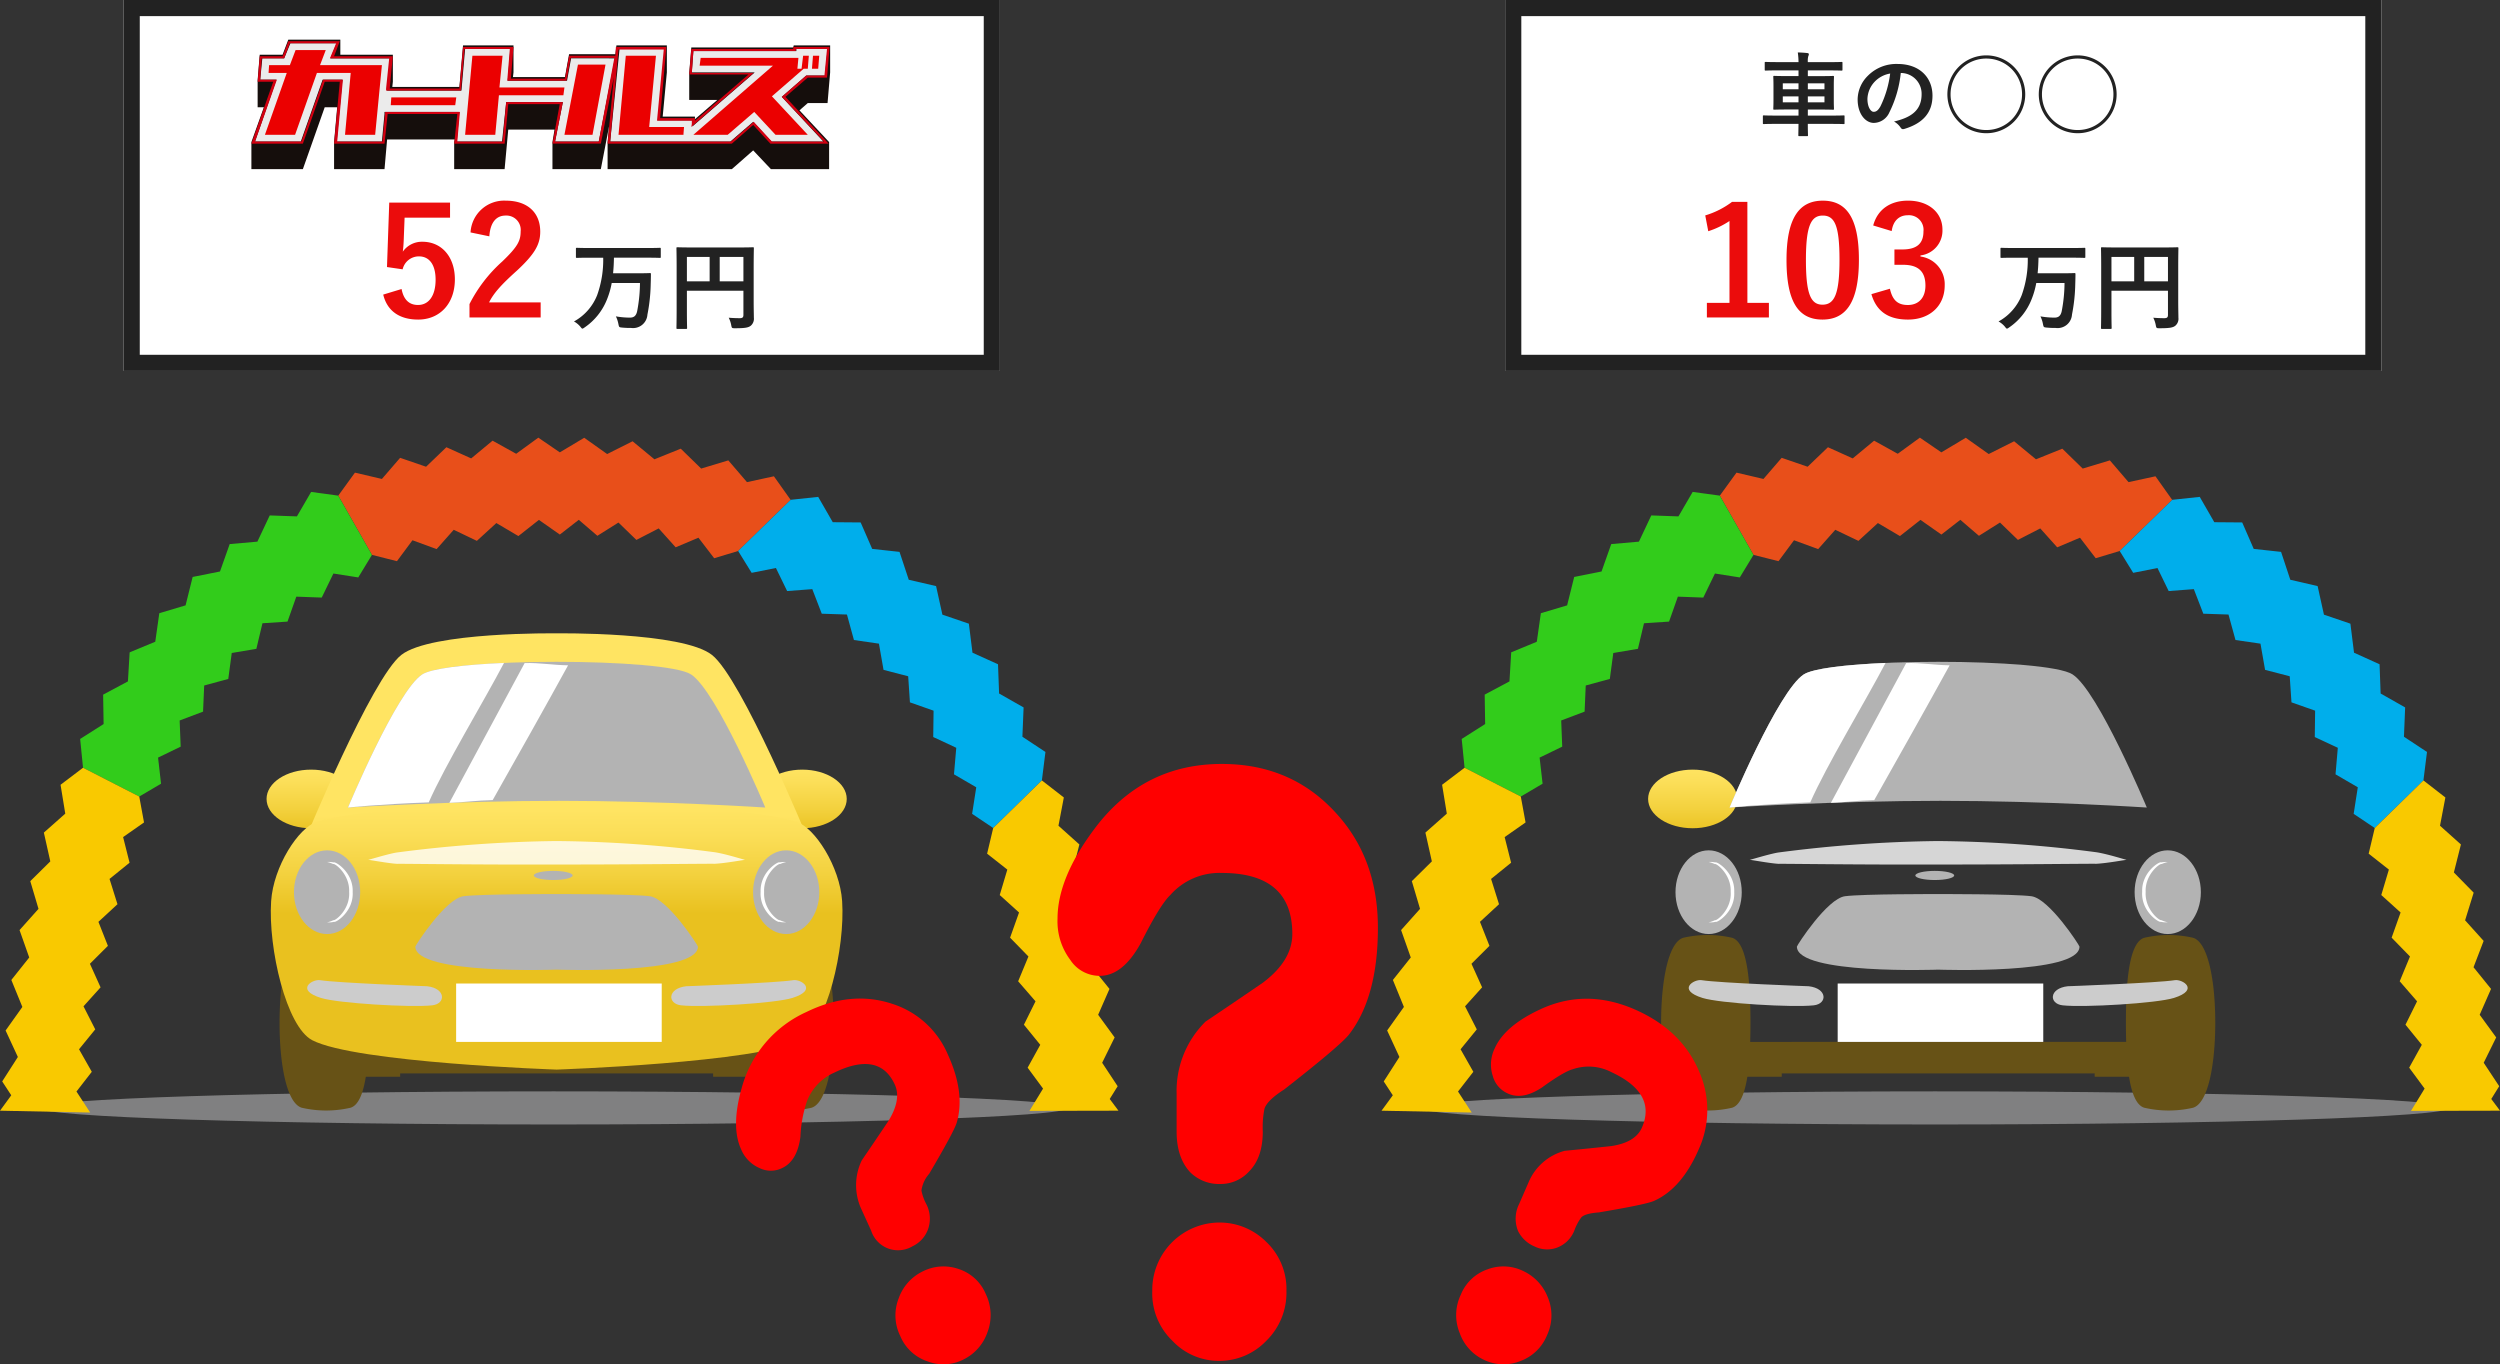 <svg xmlns="http://www.w3.org/2000/svg" xmlns:xlink="http://www.w3.org/1999/xlink" width="465.058" height="253.791" viewBox="0 0 465.058 253.791">
  <rect x="0" y="0" width="465.058" height="253.791" fill="#333333" stroke="none"/>
  <defs>
    <linearGradient id="linear-gradient" x1="0.5" y1="-0.104" x2="0.5" y2="1.182" gradientUnits="objectBoundingBox">
      <stop offset="0.051" stop-color="#ffe462"/>
      <stop offset="0.257" stop-color="#fbde58"/>
      <stop offset="0.602" stop-color="#f3d13e"/>
      <stop offset="0.938" stop-color="#e9c11f"/>
    </linearGradient>
    <linearGradient id="linear-gradient-2" x1="-5.885" y1="-0.104" x2="-5.885" y2="1.182" xlink:href="#linear-gradient"/>
    <linearGradient id="linear-gradient-3" x1="0.5" y1="0.846" x2="0.5" y2="1.396" xlink:href="#linear-gradient"/>
    <linearGradient id="linear-gradient-4" x1="0.5" y1="0.009" x2="0.5" y2="0.443" xlink:href="#linear-gradient"/>
  </defs>
  <g id="_04" data-name="04" transform="translate(3616 -9435)">
    <g id="グループ_505" data-name="グループ 505" transform="translate(-4345.57 5941.5)">
      <g id="長方形_84" data-name="長方形 84" transform="translate(752.57 3493.5)" fill="#fff" stroke="#222" stroke-width="3">
        <rect width="163" height="69" stroke="none"/>
        <rect x="1.5" y="1.5" width="160" height="66" fill="none"/>
      </g>
      <g id="グループ_351" data-name="グループ 351" transform="translate(776.335 3500.875)">
        <path id="パス_14006" data-name="パス 14006" d="M108.178,11.8l.484-5.707V1.064H101.89l-.1.387H82.834l-.387,4.74v5.03h5.223L83.511,14.8v-.484h-6l.774-8.222V1.064H68.905l-.193,1.644H60.1l-.774,4.256H49.656l.1-.871V1.064H40.37L39.692,8.8H27.214l.1-.967V2.805h-9.77V0H7.868L6.8,2.805H2.548l-.387,4.74v5.03H3.322L1,19.056v5.03h9.576l4.063-11.511h2.322l-.58,6.481v5.03h9.383l.484-5.514H38.822l-.1.484v5.03h9.383l.677-7.352h8.609l-.387,2.322v5.03h9l1.548-8.029-.29,3v5.03H90.379L94.345,20.6l3.289,3.482h10.834v-5.03l-5.514-5.9L104.5,11.8Z" transform="translate(-1)" fill="#150e0c"/>
        <g id="グループ_9795" data-name="グループ 9795" transform="translate(0.677 0.677)">
          <path id="パス_14007" data-name="パス 14007" d="M109.95,6.733l.484-4.933h-5.8v.387H85.477l-.29,3.966h11.7L85.283,16.213l.1-.58v-.58H78.9L80.157,1.8H71.741L70,19.018H92.345L96.6,15.342l3.386,3.676h9.673L101.921,10.7l4.546-3.966Z" transform="translate(-3.933 -0.736)" fill="#ebebeb"/>
          <path id="パス_14008" data-name="パス 14008" d="M60.512,3.408l-.774,4.256H48.711l.484-5.9H40.779L40.1,9.5H26.27V9.116l.58-5.61H15.726L16.887.7H8.278L7.117,3.505H3.054L2.667,7.471h3L1.7,18.982h8.512L14.275,7.471h3.676L16.887,18.982H25.3l.484-5.127v-.387H39.715l-.484,5.514h8.416l.774-7.352H58.965l-1.451,7.352h8.125l3-15.477H60.512Z" transform="translate(-1.7 -0.7)" fill="#ebebeb"/>
        </g>
        <path id="パス_14009" data-name="パス 14009" d="M104.5,7.071h3.579l.484-5.707h-6.771v.387H82.834l-.387,4.74H93.475L83.512,15.1v-.484H77.031L78.191,1.364H68.808l-.1,1.644H60.1l-.774,4.256H49.269l.484-5.9H40.37L39.692,9.1H26.73l.58-6H16.38L17.444.3H7.868L6.8,3.105H2.548l-.387,4.74h2.9L1,19.356h9.576L14.639,7.845h2.805L16.38,19.356h9.383l.58-5.514H39.305l-.58,5.514h9.383L48.785,12h9.576l-1.354,7.352h9L68.421,6.974,67.261,19.356H90.379l3.966-3.482,3.192,3.482h10.834l-8.029-8.706Zm-38.886,11.9H57.491l1.451-7.352H48.4l-.677,7.352H39.305l.484-5.514H25.86v.387h0l-.484,5.127H16.961L18.025,7.458H14.349L10.286,18.969H1.677L5.74,7.458h-3.1l.29-3.966H7.094L8.158.687h8.609L15.606,3.492H26.634l-.58,5.61h0v.387H39.983l.677-7.738h8.416l-.484,5.9H59.619L60.393,3.4h8.125Zm41.884,0H97.828l-3.386-3.676-4.256,3.676H67.744L69.292,1.848h8.416L76.45,15.1h6.481v.58l-.1.58L94.442,6.2H82.931l.29-4.063h19.056V1.751h5.8L107.6,6.684h-3.386L99.666,10.65Z" transform="translate(-1 -0.01)" fill="#d30011"/>
        <g id="グループ_9796" data-name="グループ 9796" transform="translate(2.516 1.935)">
          <path id="パス_14010" data-name="パス 14010" d="M49.065,3.1,48.484,9H60.576l-.193,1.451H48.388L47.71,17.8H42.1L43.454,3.1Z" transform="translate(-4.859 -2.036)" fill="#eb0000"/>
          <path id="パス_14011" data-name="パス 14011" d="M61.2,17.859,63.715,4.8h5.127L66.423,17.859Z" transform="translate(-5.483 -2.092)" fill="#eb0000"/>
          <path id="パス_14012" data-name="パス 14012" d="M77.307,16.352h6.481l-.1,1.258V17.8H71.6L72.954,3.1h5.61Z" transform="translate(-5.823 -2.036)" fill="#eb0000"/>
          <path id="パス_14013" data-name="パス 14013" d="M108.993,3.1h1.161l-.193,2.418H108.8Z" transform="translate(-7.039 -2.036)" fill="#eb0000"/>
          <path id="パス_14014" data-name="パス 14014" d="M107.281,5.518h-.774l-5.9,5.127,6.674,7.158h-6l-3.966-4.256L92.384,17.8H86L100.8,4.938H87.161l.193-1.451H105.54l-.193,2.031h.774l.29-2.418h1.064Z" transform="translate(-6.294 -2.036)" fill="#eb0000"/>
          <path id="パス_14015" data-name="パス 14015" d="M39.988,11.1l-.193,1.451H27.8l.1-1.451Z" transform="translate(-4.391 -2.297)" fill="#eb0000"/>
          <path id="パス_14016" data-name="パス 14016" d="M14.918,2,13.853,4.805H25.364L24.107,17.767H18.5L19.561,6.256H13.273L9.21,17.767H3.6L7.663,6.256H4.277l.1-1.451H8.243L9.307,2Z" transform="translate(-3.6 -2)" fill="#eb0000"/>
        </g>
      </g>
      <path id="パス_740" data-name="パス 740" d="M13.72-21.308H2.408L1.988-9.324,4.9-8.9a3.1,3.1,0,0,1,3.024-2.408c1.96,0,3.108,1.568,3.108,4.34,0,2.968-1.26,4.7-3.276,4.7-1.568,0-2.66-.9-3.052-2.968L1.288-4.2C2.044-1.064,4.424.448,7.784.448c4.032,0,6.832-2.968,6.832-7.476,0-4.228-2.492-7-6.02-7A4.331,4.331,0,0,0,4.928-12.18c.084-.616.14-1.372.168-2.016l.168-4.312H13.72Zm7.308,6.272c.168-2.548,1.26-3.864,3.024-3.864a2.666,2.666,0,0,1,2.8,2.968c0,1.764-.616,2.884-3.416,5.572a27.04,27.04,0,0,0-6.1,7.924V.056H30.576v-2.8h-9.6c.868-1.736,2.268-3.3,5.208-5.936,3.276-3.052,4.312-4.844,4.312-7.224,0-3.7-2.548-5.768-6.384-5.768a6.259,6.259,0,0,0-6.58,5.908Z" transform="translate(799.57 3552.5)" fill="#eb0c0c"/>
      <path id="パス_741" data-name="パス 741" d="M6.21-12.06A19.429,19.429,0,0,1,5.076-5.076,9.6,9.6,0,0,1,.774-.2a4.135,4.135,0,0,1,1.17.954c.2.252.288.378.4.378.09,0,.2-.072.4-.216A11.36,11.36,0,0,0,6.912-4.3a15.347,15.347,0,0,0,.882-3.06H13.05a28.637,28.637,0,0,1-.522,5.238c-.2.954-.684,1.206-1.35,1.206a15.253,15.253,0,0,1-2.61-.234A5.491,5.491,0,0,1,9.036.27c.126.594.126.612.684.666a15.647,15.647,0,0,0,1.692.072,2.676,2.676,0,0,0,3.024-2.484,32.2,32.2,0,0,0,.612-5.76c.018-.468.036-1.242.036-1.764,0-.162-.018-.2-.2-.2-.108,0-.63.036-2.16.036H8.046c.09-.882.144-1.836.162-2.9h6.246c1.62,0,2.178.036,2.286.036.162,0,.18-.018.18-.2V-13.7c0-.18-.018-.2-.18-.2-.108,0-.666.036-2.286.036H3.618c-1.6,0-2.16-.036-2.268-.036-.2,0-.216.018-.216.2v1.476c0,.18.018.2.216.2.108,0,.666-.036,2.268-.036ZM34.2-10.17c0-2.3.036-3.51.036-3.618,0-.2-.018-.216-.2-.216-.108,0-.72.036-2.43.036H22.482c-1.71,0-2.322-.036-2.448-.036-.18,0-.2.018-.2.216,0,.108.036,1.242.036,3.546v7.7c0,2.3-.036,3.4-.036,3.528,0,.18.018.2.2.2H21.6c.2,0,.216-.018.216-.2,0-.108-.036-1.116-.036-3.078V-5.922H32.292v4.5c0,.45-.162.612-.7.612-.432,0-1.278-.018-2.034-.09A5.208,5.208,0,0,1,30.024.486c.108.558.126.576.7.576,1.908,0,2.5-.126,2.934-.468A1.7,1.7,0,0,0,34.236-.9c0-.612-.036-1.548-.036-3.114ZM32.292-12.2v4.536h-4.41V-12.2ZM21.78-7.668V-12.2h4.23v4.536Z" transform="translate(835.57 3553.5)" fill="#222"/>
    </g>
    <g id="グループ_503" data-name="グループ 503" transform="translate(-3616 9516.411)">
      <path id="パス_518" data-name="パス 518" d="M258.123,441.381c0,1.7-42.829,3.08-95.663,3.08s-95.666-1.378-95.666-3.08,42.83-3.079,95.666-3.079S258.123,439.68,258.123,441.381Z" transform="translate(-59.487 -316.694)" fill="#b4b4b5" opacity="0.6" style="mix-blend-mode: multiply;isolation: isolate"/>
      <path id="パス_519" data-name="パス 519" d="M216.068,415.54v6.48h6.8V421.4H281.08v.617h6.8v-6.48Z" transform="translate(-148.424 -303.133)" fill="#675216"/>
      <path id="パス_520" data-name="パス 520" d="M190.579,366.863a20.3,20.3,0,0,0-9.075,0c-2.835.866-4.124,8.165-4.129,15.809s1.294,14.943,4.129,15.809a20.209,20.209,0,0,0,9.075,0c2.835-.866,3.417-8.165,3.422-15.809S193.414,367.732,190.579,366.863Z" transform="translate(-125.371 -273.826)" fill="#675216"/>
      <path id="パス_521" data-name="パス 521" d="M394.711,366.863a20.3,20.3,0,0,1,9.075,0c2.835.866,4.129,8.165,4.129,15.809s-1.294,14.943-4.129,15.809a20.209,20.209,0,0,1-9.075,0c-2.835-.866-3.417-8.165-3.417-15.809S391.876,367.732,394.711,366.863Z" transform="translate(-252.824 -273.826)" fill="#675216"/>
      <path id="パス_522" data-name="パス 522" d="M187.964,295.684c0,3.013-3.713,5.453-8.284,5.453s-8.289-2.44-8.289-5.453,3.713-5.451,8.289-5.451S187.964,292.673,187.964,295.684Z" transform="translate(-121.806 -228.475)" fill="url(#linear-gradient)"/>
      <path id="パス_523" data-name="パス 523" d="M397.4,295.684c0,3.013,3.713,5.453,8.289,5.453s8.284-2.44,8.284-5.453-3.713-5.451-8.284-5.451S397.4,292.673,397.4,295.684Z" transform="translate(-256.46 -228.475)" fill="url(#linear-gradient-2)"/>
      <path id="パス_524" data-name="パス 524" d="M264.894,231.518c-5.523-4.333-28.892-4.012-28.892-4.012s-23.368-.321-28.891,4.012-17.845,34.256-17.845,34.256l46.737.4,46.737-.4S270.418,235.847,264.894,231.518Z" transform="translate(-132.456 -191.099)" fill="url(#linear-gradient-3)"/>
      <path id="パス_525" data-name="パス 525" d="M279.626,324.8c-.426-6.465-5.1-13.72-8.5-14.776-11.849-3.673-44.614-2.77-44.614-2.77s-32.764-.9-44.609,2.77c-3.4,1.055-8.076,8.311-8.5,14.776-.573,8.758,2.827,23.347,7.651,25.85,8.072,4.192,45.46,5.466,45.46,5.466s37.389-1.275,45.465-5.466C276.8,348.146,280.2,333.557,279.626,324.8Z" transform="translate(-122.967 -238.557)" fill="url(#linear-gradient-4)"/>
      <path id="パス_526" data-name="パス 526" d="M283.487,347.906c-3.313-.43-17.334-.4-17.334-.4s-14.02-.033-17.333.4-8.949,9.138-8.949,9.377c0,5.243,26.282,4.281,26.282,4.281s26.287.962,26.287-4.281C292.441,357.044,286.8,348.338,283.487,347.906Z" transform="translate(-162.607 -262.599)" fill="#b3b3b3"/>
      <path id="パス_527" data-name="パス 527" d="M272.7,242.964c-4.78-3.131-45.247-3.131-50.028,0s-13.794,24.758-13.794,24.758,19.817-1.248,39.221-1.248,38.4,1.248,38.4,1.248S277.484,246.095,272.7,242.964Z" transform="translate(-144.142 -198.913)" fill="#b3b3b3"/>
      <path id="パス_528" data-name="パス 528" d="M237.9,241.119c-7.425.326-13.534,1.042-15.223,2.145-4.78,3.131-13.794,24.758-13.794,24.758s5.493-.608,15.015-.962C226.87,260.263,234.095,248.366,237.9,241.119Z" transform="translate(-144.142 -199.212)" fill="#fff"/>
      <path id="パス_529" data-name="パス 529" d="M255.524,267.174c2.814-.093,4.958-.447,8.059-.51,4.238-7.49,10.195-18.08,14.024-25.068-2.953-.054-5.132-.482-8.076-.426Z" transform="translate(-171.932 -199.24)" fill="#fff"/>
      <path id="パス_530" data-name="パス 530" d="M288.252,326.6c0,.055-3.43-1.057-5.6-1.411A238.212,238.212,0,0,0,253,323.094a247.712,247.712,0,0,0-29.647,2.139c-1.763.3-5.314,1.42-5.314,1.363,0-.078,3.69.639,5.44.74.873-.041,15.149.181,29.373.124,14.216.017,28.6-.174,29.673-.135C284.687,327.221,288.257,326.52,288.252,326.6Z" transform="translate(-149.596 -248.051)" fill="#fff" opacity="0.8" style="mix-blend-mode: overlay;isolation: isolate"/>
      <path id="パス_531" data-name="パス 531" d="M196.325,335.16c0,4.3-2.753,7.785-6.157,7.785S184,339.459,184,335.16s2.761-7.787,6.166-7.787S196.325,330.86,196.325,335.16Z" transform="translate(-129.319 -250.603)" fill="#b3b3b3"/>
      <path id="パス_532" data-name="パス 532" d="M199.256,343.961a3.982,3.982,0,0,0,1.294-.106c.257.247,3.665-1.871,3.465-5.54.156-3.665-3.265-5.753-3.525-5.5a4.422,4.422,0,0,0-1.233-.085,5.273,5.273,0,0,1,1.129.386c.235-.222,3.1,1.859,2.97,5.163.217,3.313-2.644,5.458-2.914,5.269A5.323,5.323,0,0,1,199.256,343.961Z" transform="translate(-138.407 -253.791)" fill="#fff"/>
      <path id="パス_533" data-name="パス 533" d="M395.3,335.16c0,4.3,2.757,7.785,6.161,7.785s6.162-3.487,6.162-7.785-2.762-7.787-6.162-7.787S395.3,330.86,395.3,335.16Z" transform="translate(-255.212 -250.603)" fill="#b3b3b3"/>
      <path id="パス_534" data-name="パス 534" d="M403.513,343.956a5.246,5.246,0,0,1-1.19-.4c-.274.182-3.1-1.939-2.918-5.234-.152-3.291,2.7-5.4,2.979-5.2a5.222,5.222,0,0,1,1.129-.373,4.348,4.348,0,0,0-1.237.072c-.2-.278-3.656,1.778-3.521,5.458-.234,3.689,3.209,5.829,3.46,5.578A4.047,4.047,0,0,0,403.513,343.956Z" transform="translate(-257.262 -253.799)" fill="#fff"/>
      <path id="パス_535" data-name="パス 535" d="M360.421,388.231s16.712-.612,19.926-1.131c1.4-.228,4.693,1.785-.165,3.307-3.218,1.007-16.813,1.808-20.7,1.374C356.9,391.49,356.93,388.629,360.421,388.231Z" transform="translate(-232.784 -286.177)" fill="#ccc"/>
      <path id="パス_536" data-name="パス 536" d="M212.4,388.231s-16.712-.612-19.921-1.131c-1.407-.228-4.7,1.785.165,3.307,3.213,1.007,16.812,1.808,20.7,1.374C215.917,391.49,215.887,388.629,212.4,388.231Z" transform="translate(-132.938 -286.177)" fill="#ccc"/>
      <rect id="長方形_86" data-name="長方形 86" width="38.244" height="10.862" transform="translate(84.851 101.546)" fill="#fff"/>
      <path id="パス_537" data-name="パス 537" d="M301.61,337.683c0,.469-1.62.849-3.612.849s-3.608-.38-3.608-.849,1.616-.851,3.608-.851S301.61,337.214,301.61,337.683Z" transform="translate(-195.088 -256.238)" fill="#b3b3b3"/>
      <path id="パス_538" data-name="パス 538" d="M278.78,158.527l-4.455,1.344-2.926-3.818-4.238,1.789-3.152-3.517-4.155,2.14-3.335-3.232L252.6,155.7l-3.46-2.972-3.526,2.742-3.89-2.729-3.821,3.009-4.1-2.421-3.621,3.315-4.307-2.06-3.183,3.591-4.49-1.646-2.887,3.893-4.65-1.172L204.4,148.228l3.1-4.277,5.015,1.174,3.391-3.93,4.824,1.657,3.782-3.628,4.611,2.08,3.978-3.3,4.394,2.438,4.116-3,4,2.738,4.537-2.718,4.268,3.029,4.729-2.375,4.064,3.354,4.9-1.976,3.795,3.7,5.05-1.526,3.473,4.047,5.011-1.084,3.113,4.386Z" transform="translate(-141.473 -137.44)" fill="#e84f1a"/>
      <path id="パス_539" data-name="パス 539" d="M444.922,217.46l.664-5.293-4.285-2.833.221-5.454-4.559-2.588-.2-5.439-4.75-2.151-.673-5.4-4.924-1.678-1.176-5.315-5.08-1.176-1.719-5.189-5.085-.554-2.145-4.922-5.189-.043-2.71-4.711-5.119.545-9.774,9.515,2.514,4.068,4.516-.9,2.084,4.29,4.681-.356,1.762,4.57,4.685.154,1.3,4.741,4.65.677.855,4.876,4.585,1.192.325,4.85,4.4,1.548-.065,4.906,4.286,2-.426,4.937,4.143,2.41-.769,4.943,3.921,2.633Z" transform="translate(-251.109 -153.694)" fill="#00aeeb"/>
      <path id="パス_540" data-name="パス 540" d="M504.146,304.053l-1.133,4.774,3.76,2.959-1.411,4.735,3.591,3.248-1.667,4.683,3.413,3.5-1.911,4.613,3.231,3.725-2.158,4.355,3.039,3.736-2.349,4.257,2.87,3.89-2.531,4.143,16.556-.035-1.624-2.176,1.476-2.375-2.883-4.363,2.323-4.713-3.07-4.211,2.11-4.814-3.256-4.031,1.88-4.9-3.448-3.829,1.593-5.145-3.682-3.758,1.311-5.208-3.89-3.484,1-5.258L513.2,295.2Z" transform="translate(-319.387 -231.434)" fill="#f9c900"/>
      <path id="パス_541" data-name="パス 541" d="M139.889,174.136l-2.545,4.192-4.624-.727-2.171,4.474-4.729-.172-1.637,4.642-4.663.308-1.129,4.755-4.58.775-.647,4.826-4.481,1.222-.209,4.861-4.355,1.646.191,4.867-4.207,2.039.556,4.852L96.6,219.091l-10.456-5.356-.534-5.362,4.363-2.77-.087-5.471,4.611-2.462.321-5.406,4.763-1.973.755-5.308,4.885-1.457,1.316-5.286,5.085-1.016,1.806-5.1,5.15-.452,2.3-4.878,5.054.18,2.644-4.551,5.046.69Z" transform="translate(-70.7 -152.324)" fill="#32cc1b"/>
      <path id="パス_542" data-name="パス 542" d="M74.62,294.728l.886,4.817-3.89,2.722,1.2,4.77-3.725,3.015,1.476,4.707-3.543,3.276,1.763,4.466-3.344,3.335,1.98,4.385-3.174,3.526,2.184,4.292-3.018,3.7,2.375,4.19L62.94,349.6l2.549,3.908-16.773-.341,2.093-2.866-1.685-2.579,2.914-4.548-2.28-4.926,3.117-4.381-2.049-5.019,3.326-4.181-1.8-5.1,3.526-3.947-1.528-5.154,3.725-3.677-1.2-5.356,3.982-3.526-.877-5.371,4.181-3.167Z" transform="translate(-48.715 -227.962)" fill="#f9c900"/>
    </g>
    <g id="グループ_502" data-name="グループ 502" transform="translate(-4356.57 5941.5)">
      <g id="長方形_85" data-name="長方形 85" transform="translate(1020.57 3493.5)" fill="#fff" stroke="#222" stroke-width="3">
        <rect width="163" height="69" stroke="none"/>
        <rect x="1.5" y="1.5" width="160" height="66" fill="none"/>
      </g>
      <g id="グループ_352" data-name="グループ 352" transform="translate(1055.736 3522.642)">
        <path id="パス_738" data-name="パス 738" d="M10.052-21.448H7.2a15.781,15.781,0,0,1-4.984,2.52l.56,2.94a15.7,15.7,0,0,0,3.948-1.9V-2.66H2.52V.056H14.056V-2.66h-4Zm14.028-.224c-4.312,0-6.748,3.108-6.748,11.032S19.628.448,24.024.448C28.392.448,30.8-2.772,30.8-10.7,30.8-18.592,28.392-21.672,24.08-21.672Zm0,2.772c2.24,0,3.108,1.932,3.108,8.232,0,6.272-.9,8.344-3.164,8.344-2.212,0-3.08-2.044-3.08-8.344C20.944-17,21.9-18.9,24.08-18.9ZM36.9-16.016c.28-2.016,1.484-2.94,2.968-2.94a2.711,2.711,0,0,1,2.94,3c0,2.156-1.12,3.36-3.92,3.36H37.408v2.856h1.624c3,0,4.144,1.428,4.144,3.864,0,2.268-1.26,3.612-3.276,3.612-1.848,0-2.856-.868-3.332-3.024L33.124-4.284C34.076-.98,36.4.448,39.928.448c4.088,0,6.832-2.576,6.832-6.356a5.2,5.2,0,0,0-4.508-5.376v-.2A4.644,4.644,0,0,0,46.34-16.3c0-3.108-2.52-5.376-6.412-5.376-3.248,0-5.656,1.6-6.468,4.62Z" transform="translate(-0.166 29.858)" fill="#eb0c0c"/>
        <path id="パス_739" data-name="パス 739" d="M6.21-12.06A19.429,19.429,0,0,1,5.076-5.076,9.6,9.6,0,0,1,.774-.2a4.135,4.135,0,0,1,1.17.954c.2.252.288.378.4.378.09,0,.2-.072.4-.216A11.36,11.36,0,0,0,6.912-4.3a15.347,15.347,0,0,0,.882-3.06H13.05a28.637,28.637,0,0,1-.522,5.238c-.2.954-.684,1.206-1.35,1.206a15.253,15.253,0,0,1-2.61-.234A5.491,5.491,0,0,1,9.036.27c.126.594.126.612.684.666a15.647,15.647,0,0,0,1.692.072,2.676,2.676,0,0,0,3.024-2.484,32.2,32.2,0,0,0,.612-5.76c.018-.468.036-1.242.036-1.764,0-.162-.018-.2-.2-.2-.108,0-.63.036-2.16.036H8.046c.09-.882.144-1.836.162-2.9h6.246c1.62,0,2.178.036,2.286.036.162,0,.18-.018.18-.2V-13.7c0-.18-.018-.2-.18-.2-.108,0-.666.036-2.286.036H3.618c-1.6,0-2.16-.036-2.268-.036-.2,0-.216.018-.216.2v1.476c0,.18.018.2.216.2.108,0,.666-.036,2.268-.036ZM34.2-10.17c0-2.3.036-3.51.036-3.618,0-.2-.018-.216-.2-.216-.108,0-.72.036-2.43.036H22.482c-1.71,0-2.322-.036-2.448-.036-.18,0-.2.018-.2.216,0,.108.036,1.242.036,3.546v7.7c0,2.3-.036,3.4-.036,3.528,0,.18.018.2.2.2H21.6c.2,0,.216-.018.216-.2,0-.108-.036-1.116-.036-3.078V-5.922H32.292v4.5c0,.45-.162.612-.7.612-.432,0-1.278-.018-2.034-.09A5.208,5.208,0,0,1,30.024.486c.108.558.126.576.7.576,1.908,0,2.5-.126,2.934-.468A1.7,1.7,0,0,0,34.236-.9c0-.612-.036-1.548-.036-3.114ZM32.292-12.2v4.536h-4.41V-12.2ZM21.78-7.668V-12.2h4.23v4.536Z" transform="translate(55.834 30.858)" fill="#222"/>
      </g>
      <path id="パス_737" data-name="パス 737" d="M7.565-.952C7.548.374,7.531,1.054,7.531,1.139c0,.17.017.187.187.187H9.129c.187,0,.2-.017.2-.187,0-.068-.034-.765-.034-2.091h4.556c1.5,0,2.006.034,2.108.034.153,0,.17-.017.17-.187V-2.346c0-.17-.017-.187-.17-.187-.1,0-.612.034-2.108.034H9.3V-3.621h2.312c1.666,0,2.261.034,2.363.034.17,0,.187-.017.187-.187,0-.1-.034-.544-.034-1.615V-8.058c0-1.054.034-1.513.034-1.615,0-.187-.017-.2-.187-.2-.1,0-.7.034-2.363.034H9.3V-10.9h4.046c1.564,0,2.108.034,2.21.034.17,0,.187-.017.187-.2v-1.241c0-.153-.017-.17-.187-.17-.1,0-.646.034-2.21.034H9.3A3.254,3.254,0,0,1,9.4-13.6a.6.6,0,0,0,.085-.34c0-.085-.1-.17-.255-.187-.578-.068-1.173-.1-1.8-.119a13.017,13.017,0,0,1,.136,1.8H3.672c-1.564,0-2.091-.034-2.193-.034-.187,0-.2.017-.2.17v1.241c0,.187.017.2.2.2.1,0,.629-.034,2.193-.034H7.565v1.054H5.423c-1.649,0-2.244-.034-2.363-.034-.17,0-.187.017-.187.2,0,.1.034.561.034,1.615v2.669c0,1.071-.034,1.513-.034,1.615,0,.17.017.187.187.187.119,0,.714-.034,2.363-.034H7.565V-2.5H3.213c-1.5,0-2.006-.034-2.108-.034-.153,0-.17.017-.17.187v1.241c0,.17.017.187.17.187.1,0,.612-.034,2.108-.034Zm4.828-4.012H9.3V-6.069h3.094Zm0-3.536v1.105H9.3V-8.5ZM4.641-7.395V-8.5H7.565v1.105Zm0,2.431V-6.069H7.565v1.105Zm22.015-5.457a3.861,3.861,0,0,1,3.808,3.944c0,3.213-2.261,4.4-5.134,5.083A3.606,3.606,0,0,1,26.52-.323c.221.34.374.408.731.306C30.7-1.054,32.487-3.043,32.487-6.2c0-3.383-2.4-5.9-6.477-5.9a7.439,7.439,0,0,0-5.525,2.176,6.263,6.263,0,0,0-1.921,4.42c0,2.771,1.513,4.369,3.009,4.369a3.229,3.229,0,0,0,2.89-1.955,21.287,21.287,0,0,0,2.125-7.327Zm-2.04.1a19.423,19.423,0,0,1-1.8,6.086c-.459.816-.833,1.037-1.275,1.037-.527,0-1.156-.867-1.156-2.431a4.9,4.9,0,0,1,1.326-3.145A5.12,5.12,0,0,1,24.616-10.319ZM42.5-13.7A7.248,7.248,0,0,0,35.258-6.46,7.237,7.237,0,0,0,42.5.782,7.237,7.237,0,0,0,49.742-6.46,7.248,7.248,0,0,0,42.5-13.7Zm0,.595A6.624,6.624,0,0,1,49.147-6.46,6.613,6.613,0,0,1,42.5.187,6.613,6.613,0,0,1,35.853-6.46,6.624,6.624,0,0,1,42.5-13.107Zm17-.595A7.248,7.248,0,0,0,52.258-6.46,7.237,7.237,0,0,0,59.5.782,7.237,7.237,0,0,0,66.742-6.46,7.248,7.248,0,0,0,59.5-13.7Zm0,.595A6.624,6.624,0,0,1,66.147-6.46,6.613,6.613,0,0,1,59.5.187,6.613,6.613,0,0,1,52.853-6.46,6.624,6.624,0,0,1,59.5-13.107Z" transform="translate(1067.57 3517.5)" fill="#222"/>
      <g id="グループ_355" data-name="グループ 355" transform="translate(997.57 3574.911)">
        <path id="パス_518-2" data-name="パス 518" d="M258.123,441.381c0,1.7-42.829,3.08-95.663,3.08s-95.666-1.378-95.666-3.08,42.83-3.079,95.666-3.079S258.123,439.68,258.123,441.381Z" transform="translate(-59.486 -316.694)" fill="#b4b4b5" opacity="0.6" style="mix-blend-mode: multiply;isolation: isolate"/>
        <path id="パス_519-2" data-name="パス 519" d="M216.068,415.54v6.48h6.8V421.4H281.08v.617h6.8v-6.48Z" transform="translate(-148.424 -303.133)" fill="#675216"/>
        <path id="パス_520-2" data-name="パス 520" d="M190.579,366.863a20.3,20.3,0,0,0-9.075,0c-2.835.866-4.124,8.165-4.129,15.809s1.294,14.943,4.129,15.809a20.209,20.209,0,0,0,9.075,0c2.835-.866,3.417-8.165,3.422-15.809S193.414,367.732,190.579,366.863Z" transform="translate(-125.371 -273.826)" fill="#675216"/>
        <path id="パス_521-2" data-name="パス 521" d="M394.711,366.863a20.3,20.3,0,0,1,9.075,0c2.835.866,4.129,8.165,4.129,15.809s-1.294,14.943-4.129,15.809a20.209,20.209,0,0,1-9.075,0c-2.835-.866-3.417-8.165-3.417-15.809S391.876,367.732,394.711,366.863Z" transform="translate(-252.824 -273.826)" fill="#675216"/>
        <path id="パス_522-2" data-name="パス 522" d="M187.964,295.684c0,3.013-3.713,5.453-8.284,5.453s-8.289-2.44-8.289-5.453,3.713-5.451,8.289-5.451S187.964,292.673,187.964,295.684Z" transform="translate(-121.806 -228.475)" fill="url(#linear-gradient)"/>
        <path id="パス_523-2" data-name="パス 523" d="M397.4,295.684c0,3.013,3.713,5.453,8.289,5.453s8.284-2.44,8.284-5.453-3.713-5.451-8.284-5.451S397.4,292.673,397.4,295.684Z" transform="translate(-256.46 -228.475)" fill="url(#linear-gradient-2)"/>
        <path id="パス_524-2" data-name="パス 524" d="M264.894,231.518c-5.523-4.333-28.892-4.012-28.892-4.012s-23.368-.321-28.891,4.012-17.845,34.256-17.845,34.256l46.737.4,46.737-.4S270.418,235.847,264.894,231.518Z" transform="translate(-132.456 -191.099)" fill="url(#linear-gradient-3)"/>
        <path id="パス_525-2" data-name="パス 525" d="M279.626,324.8c-.426-6.465-5.1-13.72-8.5-14.776-11.849-3.673-44.614-2.77-44.614-2.77s-32.764-.9-44.609,2.77c-3.4,1.055-8.076,8.311-8.5,14.776-.573,8.758,2.827,23.347,7.651,25.85,8.072,4.192,45.46,5.466,45.46,5.466s37.389-1.275,45.465-5.466C276.8,348.146,280.2,333.557,279.626,324.8Z" transform="translate(-122.967 -238.557)" fill="url(#linear-gradient-4)"/>
        <path id="パス_526-2" data-name="パス 526" d="M283.487,347.906c-3.313-.43-17.334-.4-17.334-.4s-14.02-.033-17.333.4-8.949,9.138-8.949,9.377c0,5.243,26.282,4.281,26.282,4.281s26.287.962,26.287-4.281C292.441,357.044,286.8,348.338,283.487,347.906Z" transform="translate(-162.607 -262.599)" fill="#b3b3b3"/>
        <path id="パス_527-2" data-name="パス 527" d="M272.7,242.964c-4.78-3.131-45.247-3.131-50.028,0s-13.794,24.758-13.794,24.758,19.817-1.248,39.221-1.248,38.4,1.248,38.4,1.248S277.484,246.095,272.7,242.964Z" transform="translate(-144.142 -198.913)" fill="#b3b3b3"/>
        <path id="パス_528-2" data-name="パス 528" d="M237.9,241.119c-7.425.326-13.534,1.042-15.223,2.145-4.78,3.131-13.794,24.758-13.794,24.758s5.493-.608,15.015-.962C226.87,260.263,234.095,248.366,237.9,241.119Z" transform="translate(-144.142 -199.212)" fill="#fff"/>
        <path id="パス_529-2" data-name="パス 529" d="M255.524,267.174c2.814-.093,4.958-.447,8.059-.51,4.238-7.49,10.195-18.08,14.024-25.068-2.953-.054-5.132-.482-8.076-.426Z" transform="translate(-171.932 -199.24)" fill="#fff"/>
        <path id="パス_530-2" data-name="パス 530" d="M288.252,326.6c0,.055-3.43-1.057-5.6-1.411A238.212,238.212,0,0,0,253,323.094a247.712,247.712,0,0,0-29.647,2.139c-1.763.3-5.314,1.42-5.314,1.363,0-.078,3.69.639,5.44.74.873-.041,15.149.181,29.373.124,14.216.017,28.6-.174,29.673-.135C284.687,327.221,288.257,326.52,288.252,326.6Z" transform="translate(-149.596 -248.051)" fill="#fff" opacity="0.8" style="mix-blend-mode: overlay;isolation: isolate"/>
        <path id="パス_531-2" data-name="パス 531" d="M196.325,335.16c0,4.3-2.753,7.785-6.157,7.785S184,339.459,184,335.16s2.761-7.787,6.166-7.787S196.325,330.86,196.325,335.16Z" transform="translate(-129.319 -250.603)" fill="#b3b3b3"/>
        <path id="パス_532-2" data-name="パス 532" d="M199.256,343.961a3.982,3.982,0,0,0,1.294-.106c.257.247,3.665-1.871,3.465-5.54.156-3.665-3.265-5.753-3.525-5.5a4.422,4.422,0,0,0-1.233-.085,5.273,5.273,0,0,1,1.129.386c.235-.222,3.1,1.859,2.97,5.163.217,3.313-2.644,5.458-2.914,5.269A5.323,5.323,0,0,1,199.256,343.961Z" transform="translate(-138.407 -253.791)" fill="#fff"/>
        <path id="パス_533-2" data-name="パス 533" d="M395.3,335.16c0,4.3,2.757,7.785,6.161,7.785s6.162-3.487,6.162-7.785-2.762-7.787-6.162-7.787S395.3,330.86,395.3,335.16Z" transform="translate(-255.212 -250.603)" fill="#b3b3b3"/>
        <path id="パス_534-2" data-name="パス 534" d="M403.513,343.956a5.246,5.246,0,0,1-1.19-.4c-.274.182-3.1-1.939-2.918-5.234-.152-3.291,2.7-5.4,2.979-5.2a5.222,5.222,0,0,1,1.129-.373,4.348,4.348,0,0,0-1.237.072c-.2-.278-3.656,1.778-3.521,5.458-.234,3.689,3.209,5.829,3.46,5.578A4.047,4.047,0,0,0,403.513,343.956Z" transform="translate(-257.262 -253.799)" fill="#fff"/>
        <path id="パス_535-2" data-name="パス 535" d="M360.421,388.231s16.712-.612,19.926-1.131c1.4-.228,4.693,1.785-.165,3.307-3.218,1.007-16.813,1.808-20.7,1.374C356.9,391.49,356.93,388.629,360.421,388.231Z" transform="translate(-232.784 -286.177)" fill="#ccc"/>
        <path id="パス_536-2" data-name="パス 536" d="M212.4,388.231s-16.712-.612-19.921-1.131c-1.407-.228-4.7,1.785.165,3.307,3.213,1.007,16.812,1.808,20.7,1.374C215.917,391.49,215.887,388.629,212.4,388.231Z" transform="translate(-132.938 -286.177)" fill="#ccc"/>
        <rect id="長方形_86-2" data-name="長方形 86" width="38.244" height="10.862" transform="translate(84.851 101.546)" fill="#fff"/>
        <path id="パス_537-2" data-name="パス 537" d="M301.61,337.683c0,.469-1.62.849-3.612.849s-3.608-.38-3.608-.849,1.616-.851,3.608-.851S301.61,337.214,301.61,337.683Z" transform="translate(-195.088 -256.238)" fill="#b3b3b3"/>
        <path id="パス_538-2" data-name="パス 538" d="M278.78,158.527l-4.455,1.344-2.926-3.818-4.238,1.789-3.152-3.517-4.155,2.14-3.335-3.232L252.6,155.7l-3.46-2.972-3.526,2.742-3.89-2.729-3.821,3.009-4.1-2.421-3.621,3.315-4.307-2.06-3.183,3.591-4.49-1.646-2.887,3.893-4.65-1.172L204.4,148.228l3.1-4.277,5.015,1.174,3.391-3.93,4.824,1.657,3.782-3.628,4.611,2.08,3.978-3.3,4.394,2.438,4.116-3,4,2.738,4.537-2.718,4.268,3.029,4.729-2.375,4.064,3.354,4.9-1.976,3.795,3.7,5.05-1.526,3.473,4.047,5.011-1.084,3.113,4.386Z" transform="translate(-141.473 -137.44)" fill="#e84f1a"/>
        <path id="パス_539-2" data-name="パス 539" d="M444.922,217.46l.664-5.293-4.285-2.833.221-5.454-4.559-2.588-.2-5.439-4.75-2.151-.673-5.4-4.924-1.678-1.176-5.315-5.08-1.176-1.719-5.189-5.085-.554-2.145-4.922-5.189-.043-2.71-4.711-5.119.545-9.774,9.515,2.514,4.068,4.516-.9,2.084,4.29,4.681-.356,1.762,4.57,4.685.154,1.3,4.741,4.65.677.855,4.876,4.585,1.192.325,4.85,4.4,1.548-.065,4.906,4.286,2-.426,4.937,4.143,2.41-.769,4.943,3.921,2.633Z" transform="translate(-251.109 -153.694)" fill="#00aeeb"/>
        <path id="パス_540-2" data-name="パス 540" d="M504.146,304.053l-1.133,4.774,3.76,2.959-1.411,4.735,3.591,3.248-1.667,4.683,3.413,3.5-1.911,4.613,3.231,3.725-2.158,4.355,3.039,3.736-2.349,4.257,2.87,3.89-2.531,4.143,16.556-.035-1.624-2.176,1.476-2.375-2.883-4.363,2.323-4.713-3.07-4.211,2.11-4.814-3.256-4.031,1.88-4.9-3.448-3.829,1.593-5.145-3.682-3.758,1.311-5.208-3.89-3.484,1-5.258L513.2,295.2Z" transform="translate(-319.387 -231.434)" fill="#f9c900"/>
        <path id="パス_541-2" data-name="パス 541" d="M139.889,174.136l-2.545,4.192-4.624-.727-2.171,4.474-4.729-.172-1.637,4.642-4.663.308-1.129,4.755-4.58.775-.647,4.826-4.481,1.222-.209,4.861-4.355,1.646.191,4.867-4.207,2.039.556,4.852L96.6,219.091l-10.456-5.356-.534-5.362,4.363-2.77-.087-5.471,4.611-2.462.321-5.406,4.763-1.973.755-5.308,4.885-1.457,1.316-5.286,5.085-1.016,1.806-5.1,5.15-.452,2.3-4.878,5.054.18,2.644-4.551,5.046.69Z" transform="translate(-70.7 -152.324)" fill="#32cc1b"/>
        <path id="パス_542-2" data-name="パス 542" d="M74.62,294.728l.886,4.817-3.89,2.722,1.2,4.77-3.725,3.015,1.476,4.707-3.543,3.276,1.763,4.466-3.344,3.335,1.98,4.385-3.174,3.526,2.184,4.292-3.018,3.7,2.375,4.19L62.94,349.6l2.549,3.908-16.773-.341,2.093-2.866-1.685-2.579,2.914-4.548-2.28-4.926,3.117-4.381-2.049-5.019,3.326-4.181-1.8-5.1,3.526-3.947-1.528-5.154,3.725-3.677-1.2-5.356,3.982-3.526-.877-5.371,4.181-3.167Z" transform="translate(-48.715 -227.962)" fill="#f9c900"/>
      </g>
    </g>
    <g id="グループ_504" data-name="グループ 504" transform="translate(-3479.079 9577.108)">
      <path id="パス_515" data-name="パス 515" d="M667.9,202.041q0,12.905-5.385,19.852Q660.8,224.02,650.468,232.1q-3.121,1.985-3.659,3.545a17.226,17.226,0,0,0-.324,4.254q0,4.822-2.477,7.373a7.126,7.126,0,0,1-5.38,2.409,7.617,7.617,0,0,1-5.594-2.129q-2.581-2.7-2.579-7.659l0-7.091a18.12,18.12,0,0,1,5.383-13.329q5.487-3.685,10.652-7.229,5.488-4.11,5.489-9.074,0-11.346-13.121-11.349a12.2,12.2,0,0,0-9.576,4.109q-1.937,1.843-5.489,8.933-3.337,6.1-7.64,6.1a6.518,6.518,0,0,1-5.486-2.98,11.93,11.93,0,0,1-2.364-7.659q0-7.517,6.783-16.59,9.04-12.193,23.779-12.188,12.91,0,21.19,9.083Q667.909,189.136,667.9,202.041ZM650.886,269.6a12.5,12.5,0,0,1-3.768,9.277,12.048,12.048,0,0,1-8.716,3.708,11.812,11.812,0,0,1-8.713-3.714,12.242,12.242,0,0,1-3.762-9.28,12.553,12.553,0,0,1,12.483-12.738,12.252,12.252,0,0,1,8.713,3.59A12.094,12.094,0,0,1,650.886,269.6Z" transform="translate(-548.499 -171.541)" fill="red"/>
      <path id="パス_516" data-name="パス 516" d="M240.034,479.544q3.278,7.188,1.609,12.73-.559,1.72-5.1,9.432a5.893,5.893,0,0,0-1.435,3.111,9.208,9.208,0,0,0,.875,2.47,5.866,5.866,0,0,1,.293,4.876,5.585,5.585,0,0,1-2.822,3.015,5.255,5.255,0,0,1-7.706-2.91l-1.8-3.95a10.644,10.644,0,0,1,.048-9.1q2.566-3.758,4.963-7.338,2.458-4,1.2-6.76-2.883-6.319-11.263-2.241a9.58,9.58,0,0,0-5.069,5.266,23.747,23.747,0,0,0-1.234,6.682q-.581,4.433-3.328,5.77a4.733,4.733,0,0,1-4.26.046,6.5,6.5,0,0,1-3.456-3.53q-1.91-4.187.113-11.348a21.739,21.739,0,0,1,12.083-14.181q8.243-4.012,15.838-1.53A16.75,16.75,0,0,1,240.034,479.544Zm7.051,44.542a8.939,8.939,0,0,1,.3,7.095,8.827,8.827,0,0,1-4.484,5.077,8.227,8.227,0,0,1-6.645.338,8.331,8.331,0,0,1-5.106-4.755,8.652,8.652,0,0,1-.262-7.015,8.8,8.8,0,0,1,4.519-5,8.541,8.541,0,0,1,6.609-.417A8.23,8.23,0,0,1,247.085,524.085Z" transform="translate(-200.618 -425.455)" fill="red"/>
      <path id="パス_517" data-name="パス 517" d="M1158.872,497.383q-3.156,7.246-8.318,9.539-1.629.679-10.253,2.129-2.494.182-3.221.9a9.086,9.086,0,0,0-1.248,2.292,5.6,5.6,0,0,1-3.4,3.4,5.322,5.322,0,0,1-4.052-.255,6.031,6.031,0,0,1-3.081-2.869,6.128,6.128,0,0,1,.211-5.072l1.734-3.982a10.1,10.1,0,0,1,6.723-5.876q4.432-.429,8.624-.875,4.538-.668,5.751-3.455,2.775-6.371-5.673-10.3a9.138,9.138,0,0,0-7.169-.555q-1.7.456-5.717,3.375-3.638,2.426-6.408,1.139a4.985,4.985,0,0,1-2.8-3.314,6.8,6.8,0,0,1,.35-5.008q1.838-4.22,8.421-7.289,8.8-4.145,18.286.264,8.311,3.862,11.422,11.437A17.625,17.625,0,0,1,1158.872,497.383Zm-28.18,34.491a8.517,8.517,0,0,1-5.025,4.847,8.392,8.392,0,0,1-6.65-.219,8.641,8.641,0,0,1-4.569-5,8.759,8.759,0,0,1,.178-7.1,8.241,8.241,0,0,1,4.99-4.766,8.372,8.372,0,0,1,6.615.3,8.959,8.959,0,0,1,4.6,4.916A8.654,8.654,0,0,1,1130.692,531.874Z" transform="translate(-979.823 -425.618)" fill="red"/>
    </g>
  </g>
</svg>

